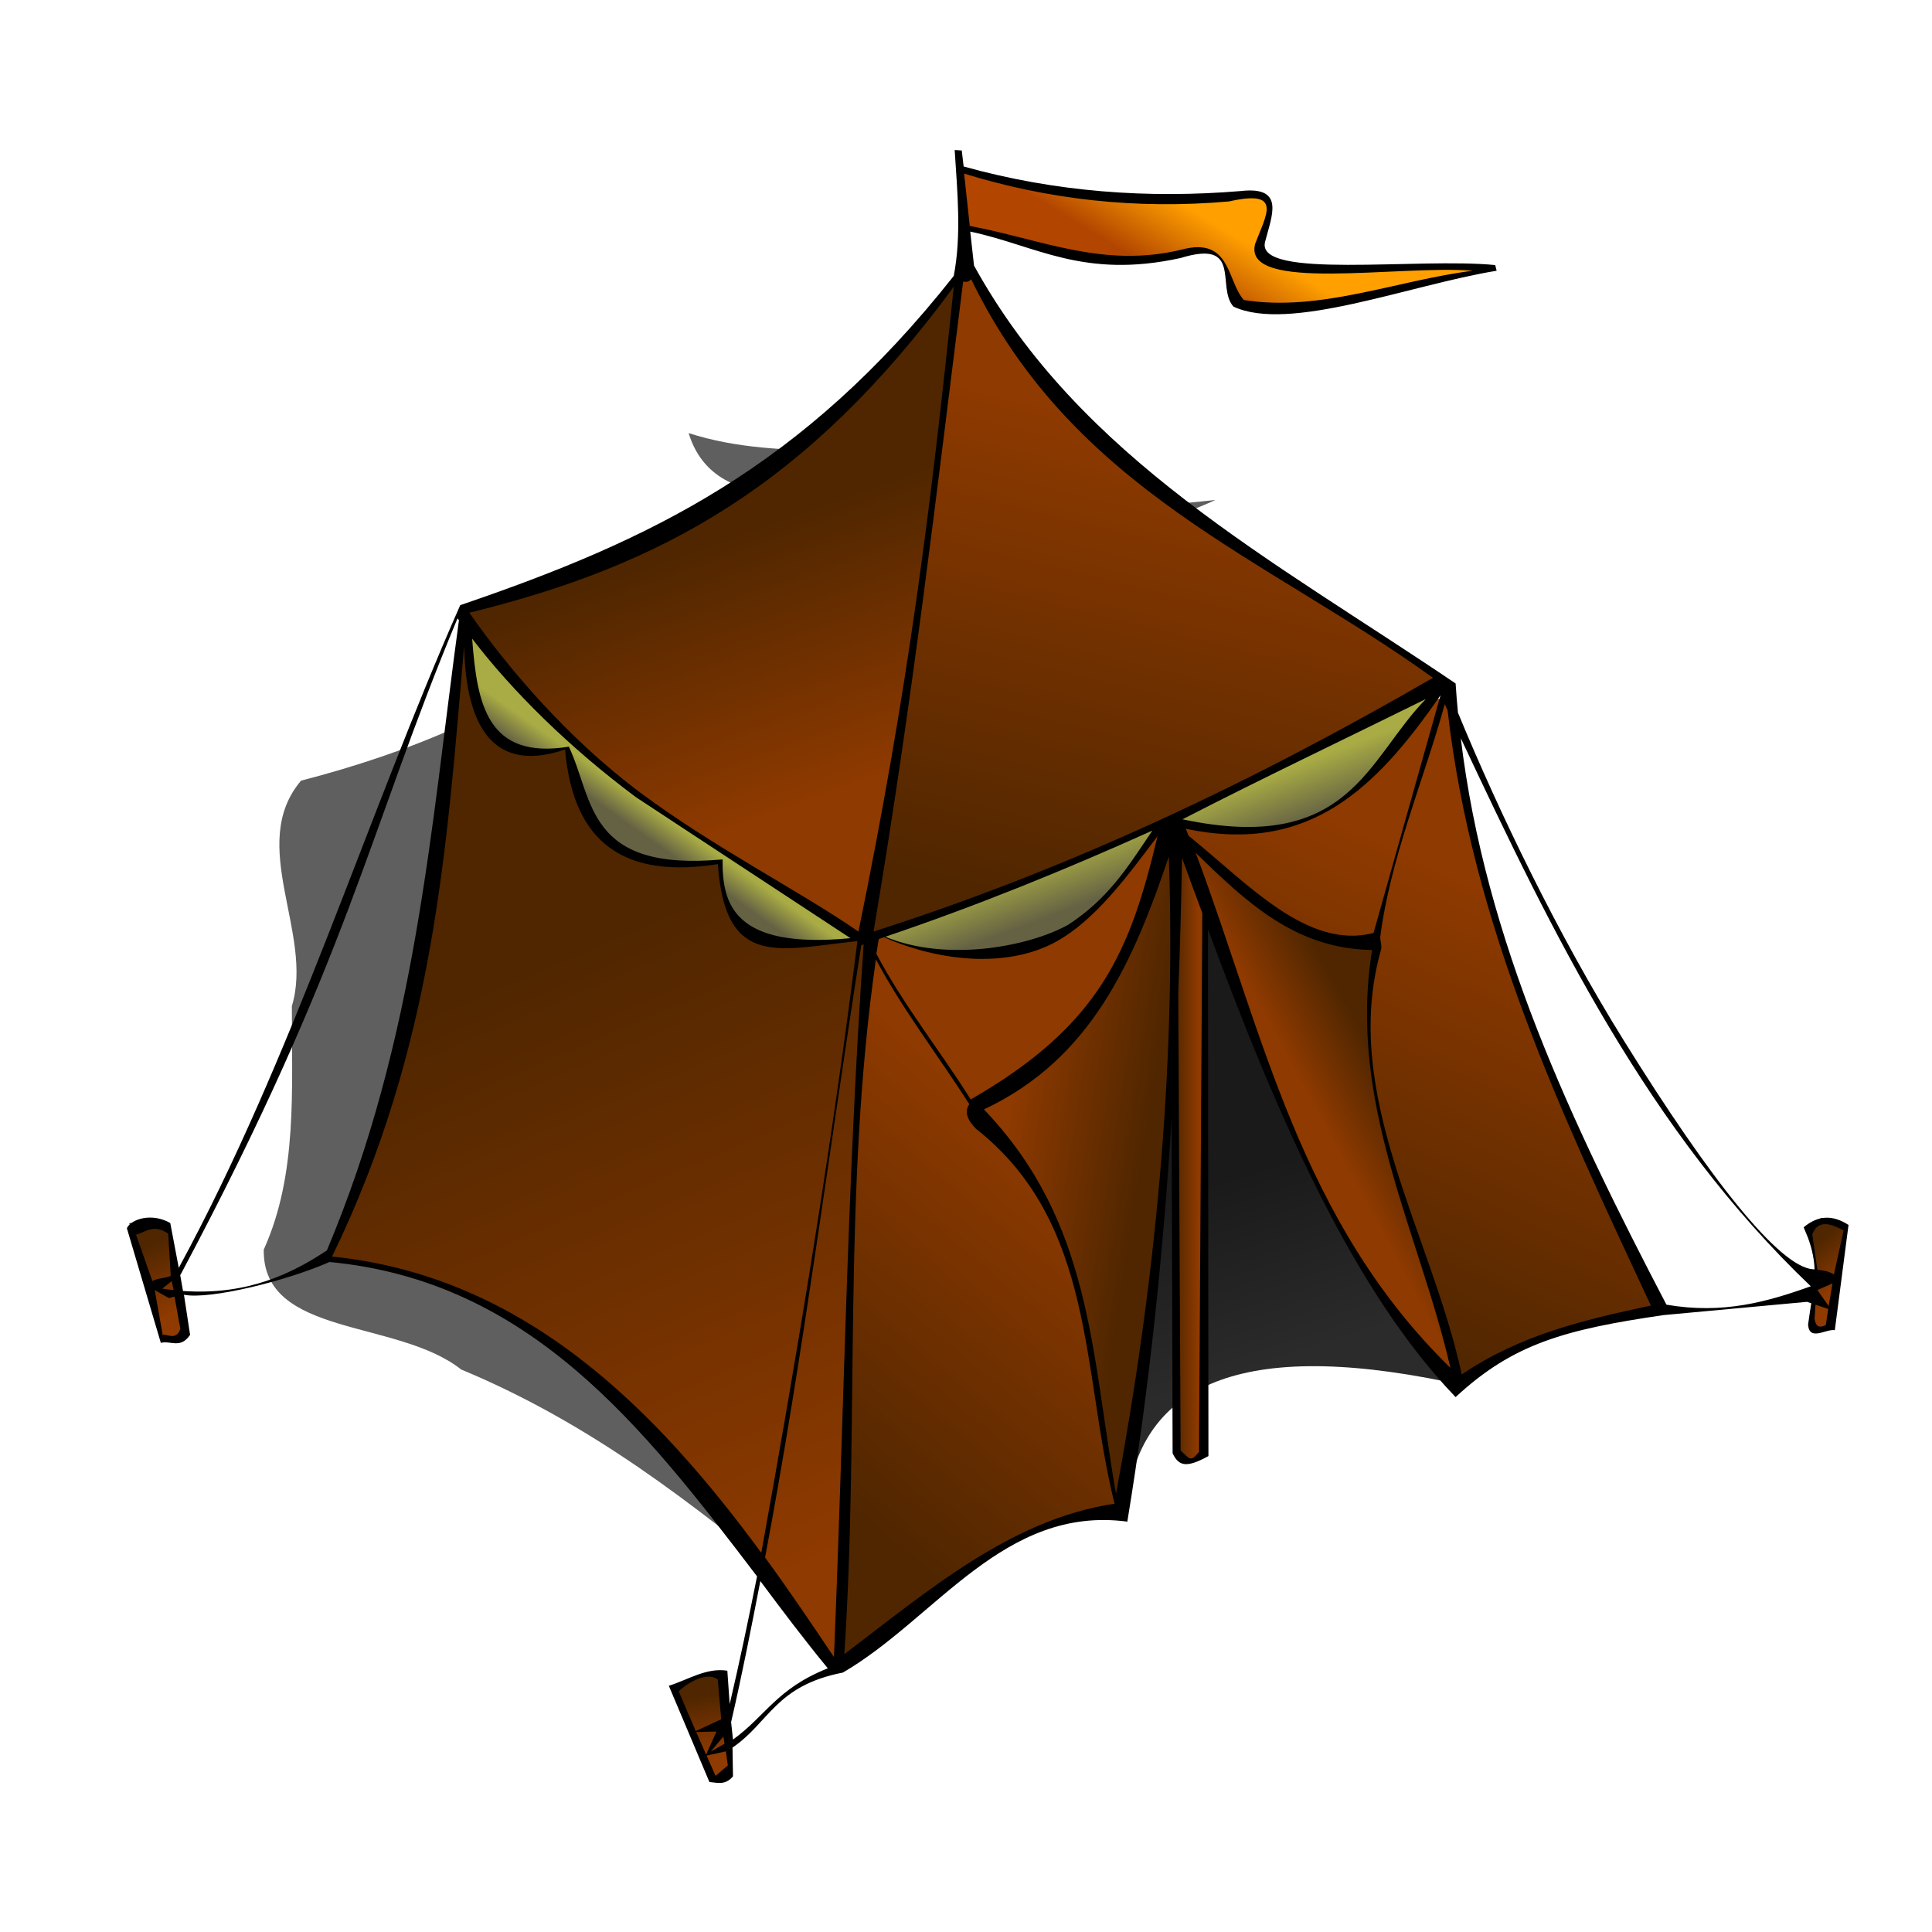 <?xml version="1.0" encoding="UTF-8" standalone="no"?>
<!-- Created with Inkscape (http://www.inkscape.org/) -->

<svg
   xmlns:dc="http://purl.org/dc/elements/1.1/"
   xmlns:cc="http://creativecommons.org/ns#"
   xmlns:rdf="http://www.w3.org/1999/02/22-rdf-syntax-ns#"
   xmlns:svg="http://www.w3.org/2000/svg"
   xmlns="http://www.w3.org/2000/svg"
   xmlns:xlink="http://www.w3.org/1999/xlink"
   xmlns:sodipodi="http://sodipodi.sourceforge.net/DTD/sodipodi-0.dtd"
   xmlns:inkscape="http://www.inkscape.org/namespaces/inkscape"
   width="128"
   height="128"
   id="svg2"
   sodipodi:version="0.32"
   inkscape:version="0.47 r22583"
   version="1.0"
   sodipodi:docname="tent2.svg"
   inkscape:output_extension="org.inkscape.output.svg.inkscape">
  <defs
     id="defs4">
    <linearGradient
       id="linearGradient3635">
      <stop
         style="stop-color:#b24600;stop-opacity:1;"
         offset="0"
         id="stop3637" />
      <stop
         style="stop-color:#ffa000;stop-opacity:1;"
         offset="1"
         id="stop3639" />
    </linearGradient>
    <inkscape:perspective
       sodipodi:type="inkscape:persp3d"
       inkscape:vp_x="0 : 64 : 1"
       inkscape:vp_y="0 : 1000 : 0"
       inkscape:vp_z="128 : 64 : 1"
       inkscape:persp3d-origin="64 : 42.666667 : 1"
       id="perspective57" />
    <linearGradient
       id="linearGradient3203">
      <stop
         style="stop-color:#00cf6f;stop-opacity:1;"
         offset="0"
         id="stop3205" />
      <stop
         style="stop-color:#79ff4c;stop-opacity:1;"
         offset="1"
         id="stop3207" />
    </linearGradient>
    <linearGradient
       id="linearGradient3167">
      <stop
         style="stop-color:#656244;stop-opacity:1;"
         offset="0"
         id="stop3169" />
      <stop
         style="stop-color:#a9ac44;stop-opacity:1;"
         offset="1"
         id="stop3171" />
    </linearGradient>
    <linearGradient
       id="linearGradient2320">
      <stop
         style="stop-color:#4f2600;stop-opacity:1;"
         offset="0"
         id="stop2322" />
      <stop
         style="stop-color:#8f3a00;stop-opacity:1;"
         offset="1"
         id="stop2324" />
    </linearGradient>
    <linearGradient
       inkscape:collect="always"
       xlink:href="#linearGradient2320"
       id="linearGradient2474"
       x1="9.514"
       y1="82.595"
       x2="11.589"
       y2="87.005"
       gradientUnits="userSpaceOnUse" />
    <linearGradient
       inkscape:collect="always"
       xlink:href="#linearGradient2320"
       id="linearGradient2478"
       x1="46.486"
       y1="112.303"
       x2="47.222"
       y2="116.281"
       gradientUnits="userSpaceOnUse" />
    <linearGradient
       inkscape:collect="always"
       xlink:href="#linearGradient2320"
       id="linearGradient2482"
       x1="77.751"
       y1="76.411"
       x2="79.395"
       y2="76.411"
       gradientUnits="userSpaceOnUse" />
    <linearGradient
       inkscape:collect="always"
       xlink:href="#linearGradient2320"
       id="linearGradient2486"
       x1="120.303"
       y1="82.378"
       x2="122.292"
       y2="84.8"
       gradientUnits="userSpaceOnUse" />
    <linearGradient
       id="linearGradient3108">
      <stop
         id="stop3110"
         offset="0"
         style="stop-color:#4623ff;stop-opacity:1;" />
      <stop
         id="stop3112"
         offset="1"
         style="stop-color:#009fff;stop-opacity:1;" />
    </linearGradient>
    <linearGradient
       inkscape:collect="always"
       xlink:href="#linearGradient3635"
       id="linearGradient2586"
       x1="75.66"
       y1="17.382"
       x2="78.135"
       y2="13.316"
       gradientUnits="userSpaceOnUse" />
    <linearGradient
       inkscape:collect="always"
       xlink:href="#linearGradient2320"
       id="linearGradient3173"
       x1="62.097"
       y1="58.638"
       x2="69.881"
       y2="26.465"
       gradientUnits="userSpaceOnUse" />
    <linearGradient
       inkscape:collect="always"
       xlink:href="#linearGradient2320"
       id="linearGradient3177"
       x1="50.381"
       y1="34.574"
       x2="56.657"
       y2="52.251"
       gradientUnits="userSpaceOnUse" />
    <linearGradient
       inkscape:collect="always"
       xlink:href="#linearGradient2320"
       id="linearGradient3183"
       x1="35.886"
       y1="63.211"
       x2="53.475"
       y2="104.4"
       gradientUnits="userSpaceOnUse" />
    <linearGradient
       inkscape:collect="always"
       xlink:href="#linearGradient2320"
       id="linearGradient3187"
       x1="59.839"
       y1="103.34"
       x2="77.251"
       y2="82.392"
       gradientUnits="userSpaceOnUse" />
    <linearGradient
       inkscape:collect="always"
       xlink:href="#linearGradient2320"
       id="linearGradient3191"
       x1="76"
       y1="75.5"
       x2="66.688"
       y2="74.062"
       gradientUnits="userSpaceOnUse" />
    <linearGradient
       inkscape:collect="always"
       xlink:href="#linearGradient2320"
       id="linearGradient3195"
       x1="89.375"
       y1="66.656"
       x2="84.75"
       y2="69.156"
       gradientUnits="userSpaceOnUse" />
    <linearGradient
       inkscape:collect="always"
       xlink:href="#linearGradient2320"
       id="linearGradient3199"
       x1="91.062"
       y1="88.875"
       x2="104"
       y2="61.062"
       gradientUnits="userSpaceOnUse" />
    <linearGradient
       inkscape:collect="always"
       xlink:href="#linearGradient3167"
       id="linearGradient3209"
       x1="42.292"
       y1="55.092"
       x2="43.33"
       y2="53.622"
       gradientUnits="userSpaceOnUse" />
    <linearGradient
       inkscape:collect="always"
       xlink:href="#linearGradient3167"
       id="linearGradient3213"
       x1="75.589"
       y1="58.465"
       x2="74.292"
       y2="55.005"
       gradientUnits="userSpaceOnUse" />
    <linearGradient
       id="linearGradient3415">
      <stop
         id="stop3417"
         offset="0"
         style="stop-color:#1a1a1a;stop-opacity:1;" />
      <stop
         id="stop3419"
         offset="1"
         style="stop-color:#2b2b2b;stop-opacity:1;" />
    </linearGradient>
    <linearGradient
       inkscape:collect="always"
       xlink:href="#linearGradient3415"
       id="linearGradient3409"
       x1="79.972"
       y1="78.421"
       x2="83.905"
       y2="90.53"
       gradientUnits="userSpaceOnUse" />
    <filter
       inkscape:collect="always"
       id="filter3460">
      <feGaussianBlur
         inkscape:collect="always"
         stdDeviation="2.041"
         id="feGaussianBlur3462" />
    </filter>
  </defs>
  <sodipodi:namedview
     id="base"
     pagecolor="#ffffff"
     bordercolor="#666666"
     borderopacity="1.0"
     gridtolerance="10000"
     guidetolerance="10"
     objecttolerance="10"
     inkscape:pageopacity="0.0"
     inkscape:pageshadow="2"
     inkscape:zoom="4"
     inkscape:cx="66.109222"
     inkscape:cy="75.085015"
     inkscape:document-units="px"
     inkscape:current-layer="layer2"
     showgrid="false"
     width="744.09px"
     inkscape:window-width="1024"
     inkscape:window-height="746"
     inkscape:window-x="0"
     inkscape:window-y="0"
     showguides="true"
     inkscape:guide-bbox="true"
     inkscape:window-maximized="0" />
  <g
     inkscape:groupmode="layer"
     id="layer2"
     inkscape:label="colors">
    <path
       style="fill:#000000;fill-opacity:0.627;fill-rule:evenodd;stroke:none;stroke-width:1px;stroke-linecap:butt;stroke-linejoin:miter;stroke-opacity:1;filter:url(#filter3460)"
       d="M 45.622,28.693 C 47.733,35.559 57.988,31.306 63.336,33.756 C 69.164,36.362 75.857,35.304 80.525,33.125 C 75.487,33.664 69.026,34.315 64.761,30.383 C 59.041,29.163 51.936,30.737 45.622,28.693 z M 47.828,34.113 C 45.925,35.754 48.45,42.093 47.09,36.619 C 43.355,35.221 42.471,41.764 38.969,42.885 C 33.905,47.067 27.14,49.86 19.943,51.721 C 16.358,55.969 20.807,61.837 19.336,66.657 C 19.32,72.123 19.732,77.804 17.474,82.789 C 17.386,88.594 26.321,87.377 30.552,90.732 C 39.224,94.336 45.973,99.7 52.65,105.141 C 59.582,107.759 61.622,98.662 68.39,99.058 C 78.393,84.316 66.393,55.286 75.27,94.32 C 84.263,70.076 56.877,62.484 92.383,90.078 C 95.688,88.286 105.464,88.357 103.629,84.226 C 99.713,78.794 94.328,73.914 91.115,68.23 C 82.791,49.528 76.258,52.589 59.35,43.094 C 55.056,40.475 51.268,37.378 47.828,34.113 z M 47.949,47.268 C 48.902,67.253 48.897,67.253 47.949,47.268 z M 71.246,95.628 C 71.684,96.504 71.805,96.747 71.246,95.628 z"
       id="path3215"
       sodipodi:nodetypes="cccccccccccccccccccccccc" />
    <path
       style="fill:url(#linearGradient3409);fill-rule:evenodd;stroke:none;stroke-width:1px;stroke-linecap:butt;stroke-linejoin:miter;stroke-opacity:1"
       d="M 74.609,99.869 C 75.424,92.042 81.714,88.623 95.891,91.552 L 78.768,55.47 C 78.768,55.47 69.717,99.012 70.206,99.012 C 70.695,99.012 74.609,100.113 74.609,99.869 z"
       id="path3407"
       sodipodi:nodetypes="cccsc" />
    <path
       style="fill:url(#linearGradient2474);fill-rule:evenodd;stroke:none;stroke-width:1px;stroke-linecap:butt;stroke-linejoin:miter;stroke-opacity:1;fill-opacity:1"
       d="M 8.562,81.038 L 10.292,86.659 L 10.897,88.908 L 11.503,88.822 L 12.454,88.13 L 11.157,81.297 L 9.859,80.951 L 8.562,81.038 z"
       id="path2472" />
    <path
       style="fill:url(#linearGradient2478);fill-rule:evenodd;stroke:none;stroke-width:1px;stroke-linecap:butt;stroke-linejoin:miter;stroke-opacity:1"
       d="M 44.627,111.741 L 46.789,110.876 L 47.741,110.789 L 48.346,117.276 L 47.395,117.795 L 45.838,114.941 L 44.627,111.741 z"
       id="path2476" />
    <path
       style="fill:url(#linearGradient2482);fill-rule:evenodd;stroke:none;stroke-width:1px;stroke-linecap:butt;stroke-linejoin:miter;stroke-opacity:1"
       d="M 77.838,56.822 L 77.751,60.714 L 77.924,75.243 L 77.838,95.914 L 78.703,96.951 L 80,96.432 L 79.741,70.832 L 80,60.541 L 78.443,55.87 L 77.838,56.822 z"
       id="path2480" />
    <path
       style="fill:url(#linearGradient2486);fill-rule:evenodd;stroke:none;stroke-width:1px;stroke-linecap:butt;stroke-linejoin:miter;stroke-opacity:1"
       d="M 120.043,87.957 L 120.216,86.314 L 120.389,84.584 L 119.784,81.297 L 120.649,80.692 L 122.292,81.297 L 121.859,83.978 L 121.341,87.957 L 120.562,88.043 L 120.043,87.957 z"
       id="path2484"
       sodipodi:nodetypes="cccccccccc" />
    <path
       style="fill:url(#linearGradient2586);fill-opacity:1;fill-rule:evenodd;stroke:none"
       d="m 63.551,11.062 3.447,1.061 8.485,0.972 5.127,0 2.74,-0.354 0.884,0.972 -0.707,2.74 0.177,0.53 1.503,0.53 5.038,0.354 8.485,-0.177 -4.773,1.326 -7.159,1.237 -2.298,0.265 -2.828,-0.619 -0.442,-2.033 C 81.005,16.902 80.355,16.788 79.726,16.631 l -3.27,0.354 -3.801,0.177 -4.154,-0.972 -4.596,-1.061 -0.354,-4.066 z"
       id="Flag"
       sodipodi:nodetypes="cccccccccccccccccccccc" />
    <path
       style="fill:url(#linearGradient3173);fill-rule:evenodd;stroke:none;stroke-width:1px;stroke-linecap:butt;stroke-linejoin:miter;stroke-opacity:1;fill-opacity:1.0"
       d="M 57.188,62.062 L 61.75,60.812 L 76.75,54.75 L 88.188,49.188 L 95.938,45.375 L 94.938,44.5 L 88.875,40.562 L 80.25,35.062 L 71.188,27.562 L 64.5,18.062 L 63.562,18.375 L 63.438,21.062 L 61.938,31.938 L 60.312,45.125 L 58.25,57.25 L 57.188,62.062 z"
       id="path2588" />
    <path
       style="fill:url(#linearGradient3177);fill-rule:evenodd;stroke:none;stroke-width:1px;stroke-linecap:butt;stroke-linejoin:miter;stroke-opacity:1;fill-opacity:1.0"
       d="M 30.848,40.054 L 36.946,38.551 L 46.492,34.308 L 52.679,29.889 L 56.834,26.088 L 63.463,18.664 L 63.374,20.255 L 62.225,30.508 L 60.281,43.678 L 57.364,61.974 L 55.508,61.002 L 50.028,57.466 L 46.227,55.256 L 43.841,53.577 L 38.272,49.423 L 32.704,43.236 L 31.201,41.733 L 30.848,40.054 z"
       id="path3175" />
    <path
       style="fill:url(#linearGradient3183);fill-rule:evenodd;stroke:none;stroke-width:1px;stroke-linecap:butt;stroke-linejoin:miter;stroke-opacity:1;fill-opacity:1.0"
       d="M 21.655,83.452 L 22.804,81.154 L 26.163,71.697 L 29.875,51.898 L 30.582,41.645 L 31.378,45.092 L 31.997,47.301 L 33.146,48.981 L 34.913,49.865 L 37.653,49.6 L 38.714,53.223 L 40.305,55.433 L 42.073,56.759 L 43.841,56.936 L 45.432,57.289 L 47.73,57.113 L 47.995,59.145 L 48.879,61.09 L 50.293,62.062 L 53.563,62.416 L 57.276,62.239 L 57.629,63.653 L 56.745,73.818 L 56.215,93.882 L 55.596,110.411 L 50.735,104.224 L 43.487,95.12 L 38.095,89.993 L 33.057,86.634 L 26.163,84.071 L 21.655,83.452 z"
       id="path3181" />
    <path
       style="fill:url(#linearGradient3187);fill-rule:evenodd;stroke:none;stroke-width:1px;stroke-linecap:butt;stroke-linejoin:miter;stroke-opacity:1;fill-opacity:1.0"
       d="M 55.596,109.88 L 56.569,80.359 L 56.745,72.315 L 57.983,61.886 C 64.84,59.875 70.942,57.109 77.251,54.549 L 76.544,57.643 L 73.451,65.067 L 68.855,70.371 L 64.789,73.022 L 64.965,74.26 L 67.794,77 L 70.269,81.773 L 71.771,86.723 L 72.92,93.529 L 73.664,98.213 L 74.246,100.334 L 70.799,100.423 L 65.407,103.163 L 59.751,106.964 L 56.127,110.234 L 55.596,109.88 z"
       id="path3185"
       sodipodi:nodetypes="ccccccccccccccccccccc" />
    <path
       style="fill:url(#linearGradient3191);fill-rule:evenodd;stroke:none;stroke-width:1px;stroke-linecap:butt;stroke-linejoin:miter;stroke-opacity:1;fill-opacity:1.0"
       d="M 64.938,73.5 L 66.438,75.438 L 68.875,78.938 L 69.938,81.375 L 71.375,85.125 L 72,88.062 L 72.75,93.25 L 73.188,95.812 L 73.688,98.188 L 73.938,99.5 L 75.812,89.875 L 76.875,81.25 L 77.562,71.562 L 77.938,61.188 L 77.688,55.062 L 76.812,56.312 L 75,62.188 L 71.375,68.062 L 67.062,71.625 L 64.562,73.125 L 64.938,73.5 z"
       id="path3189" />
    <path
       style="fill:url(#linearGradient3195);fill-rule:evenodd;stroke:none;stroke-width:1px;stroke-linecap:butt;stroke-linejoin:miter;stroke-opacity:1;fill-opacity:1.0"
       d="M 78.125,55.125 L 81.188,63.688 L 84,70.938 L 86.25,76.125 L 87.812,79.625 L 90.75,84.375 L 95.375,90.562 L 96.438,91.688 L 95.938,88.312 L 92.125,76.625 L 91.25,73.062 L 90.875,70.375 L 90.562,67.688 L 91.188,63.312 L 91.312,62.562 L 89.438,62.375 L 85.375,61.062 L 80.562,57.125 L 78.125,55.125 z"
       id="path3193" />
    <path
       style="fill:url(#linearGradient3199);fill-rule:evenodd;stroke:none;stroke-width:1px;stroke-linecap:butt;stroke-linejoin:miter;stroke-opacity:1;fill-opacity:1.0"
       d="M 97,91.562 L 98.688,90.188 L 102.812,88.375 L 110.062,86.812 L 105.062,76.625 L 100.312,64.812 L 97.375,55.125 L 96.25,46.562 L 93.75,45.875 L 87.875,49.062 L 81.938,52.125 L 77.688,54.438 L 78,55.375 L 79.562,56.438 L 82.312,59.062 L 85.125,60.875 L 87,61.875 L 89.438,62.5 L 91.438,62.625 L 90.938,64.188 L 90.625,67.062 L 90.875,70.875 L 91.625,74.75 L 92.688,78.625 L 95.75,87.75 L 96.438,92.062 L 97,91.562 z"
       id="path3197" />
    <path
       style="fill:url(#linearGradient3209);fill-rule:evenodd;stroke:none;stroke-width:1px;stroke-linecap:butt;stroke-linejoin:miter;stroke-opacity:1;fill-opacity:1.0"
       d="M 30.812,41.688 L 31.25,46.312 L 32.562,48.75 L 34.875,49.75 L 37.625,49.625 L 38.562,52.625 L 40.125,55.625 L 42.438,56.938 L 44.562,57.312 L 47.812,57.062 L 47.812,58.562 L 48.688,60.812 L 50.688,62.312 L 53.25,62.438 L 57.125,62.312 L 50.812,58.125 L 44.25,54.062 L 38.562,49.688 L 32,42.312 L 30.812,41.688 z"
       id="path3201" />
    <path
       style="fill:url(#linearGradient3213);fill-rule:evenodd;stroke:none;stroke-width:1px;stroke-linecap:butt;stroke-linejoin:miter;stroke-opacity:1;fill-opacity:1.0"
       d="M 58.292,62.011 L 60.714,62.789 L 65.903,63.308 L 69.016,62.097 L 70.746,61.405 L 72.735,60.108 L 76.886,54.832 L 78.53,54.659 L 81.643,55.178 L 84.584,54.919 L 86.659,54.314 L 89.427,52.67 L 93.405,48.432 L 95.308,45.492 L 88.822,48.605 L 80.692,52.93 L 77.146,54.314 L 73.686,56.043 L 62.616,60.541 L 59.157,61.665 L 58.292,62.011 z"
       id="path3211" />
  </g>
  <g
     inkscape:label="outline"
     inkscape:groupmode="layer"
     id="layer1">
    <path
       style="fill:#000000;fill-opacity:1;fill-rule:evenodd;stroke:none;stroke-width:1px;stroke-linecap:butt;stroke-linejoin:miter;stroke-opacity:1"
       d="M 63.25,9.938 C 63.424,12.694 63.711,15.596 63.188,18.281 C 53.135,31.013 43.077,35.8 30.491,40.094 C 24.243,54.239 19.446,69.992 11.844,84 L 11.281,81.031 C 10.065,80.323 8.675,80.767 8.406,81.375 L 10.656,88.969 C 11.302,88.794 11.948,89.391 12.594,88.438 L 12.188,85.781 C 13.933,86.124 19.075,84.831 21.829,83.611 C 35.073,84.863 42.562,94.454 50.156,104.438 C 49.595,107.267 49.002,110.093 48.344,112.906 L 48.188,110.688 C 46.804,110.471 45.593,111.285 44.312,111.688 L 47,118.062 C 47.521,118.104 48.042,118.302 48.562,117.688 L 48.531,115.781 C 50.969,114.125 51.367,111.685 55.844,110.812 C 62.017,107.215 66.507,99.726 74.688,100.812 C 76.148,91.956 77.063,83.032 77.625,74.094 L 77.688,96.281 C 78.099,97.156 78.623,97.259 80.062,96.469 L 80.031,61.562 C 84.652,74.056 89.672,85.528 96.438,92.562 C 100.246,89.026 103.669,88.085 110.219,87.128 L 119.719,86.25 L 120,86.344 C 119.955,86.611 119.827,87.486 119.789,87.762 C 119.881,88.881 120.955,88.037 121.562,88.125 L 122.469,81.156 C 121.409,80.468 120.442,80.518 119.497,81.312 L 119.781,82 C 120.065,82.768 120.2,83.456 120.219,84.094 C 120.188,84.091 120.156,84.096 120.125,84.094 C 117.892,83.944 113.327,78.186 107.562,68.906 C 103.243,61.953 99.365,53.936 96.594,47.219 C 96.534,46.58 96.478,45.927 96.438,45.281 C 84.29,37.053 71.596,30.422 64.531,17.594 L 64.281,15.344 C 68.625,16.257 71.754,18.513 78.219,17.094 C 82.355,15.821 80.56,19.034 81.719,20.312 C 85.391,22.044 93.41,18.873 99.156,17.938 L 99.062,17.562 C 93.979,17.052 83.181,18.542 83.812,16.031 C 84.246,14.328 85.18,12.323 82.219,12.656 C 76.089,13.164 69.973,12.737 63.844,11.031 L 63.719,9.969 L 63.25,9.938 z M 63.875,11.5 C 69.402,13.205 75.233,13.897 81.438,13.344 C 85.036,12.528 83.868,14.25 83.156,16.156 C 82.29,19.425 92.688,17.539 97.562,17.938 C 92.514,18.58 87.455,20.681 82.406,19.875 C 81.281,18.615 81.551,15.678 78.312,16.531 C 73.108,17.806 68.977,15.848 64.25,14.969 L 63.875,11.5 z M 64.344,18.5 C 71.135,32.542 83.883,36.941 94.938,44.906 C 82.971,51.831 70.874,57.562 57.875,61.719 C 60.526,45.975 62.04,32.672 63.812,18.656 C 64.017,18.703 64.207,18.656 64.344,18.5 z M 63.188,19 C 61.668,33.678 60.171,45.615 56.875,61.719 C 52.975,59.023 47.273,56.133 42.406,52.5 C 37.571,48.891 33.611,44.208 31.094,40.594 C 43.829,37.473 53.481,32.206 63.188,19 z M 30.312,40.969 C 30.342,41.011 30.377,41.052 30.406,41.094 C 28.514,54.953 27.605,68.704 21.656,82.844 C 19.376,84.35 16.434,85.833 12.125,85.531 L 11.938,84.469 L 11.969,84.438 C 23.109,63.518 24.364,55.216 30.312,40.969 z M 31.281,42.312 C 33.92,45.771 37.71,49.517 42.125,52.812 L 56.344,62.156 C 48.615,62.902 47.83,59.895 47.875,56.938 C 38.83,57.771 39.349,52.979 37.688,49.469 C 32.248,50.352 31.609,46.619 31.281,42.312 z M 30.75,42.781 C 30.841,47.391 32.225,51.426 37.438,49.656 C 37.975,55.972 41.486,58.215 47.562,57.25 C 48.04,64.292 51.739,62.863 56.805,62.351 C 55.154,75.612 52.858,89.495 50.438,102.875 C 43.442,93.374 34.788,84.551 22,83.25 C 28.745,69.371 29.592,56.31 30.75,42.781 z M 95.438,46.062 L 91,61.812 C 86.606,62.945 82.66,58.521 78.75,55.375 C 78.689,55.219 78.624,55.062 78.562,54.906 C 86.725,56.635 91.168,52.232 95.438,46.062 z M 94.469,46.312 C 90.581,50.267 89.439,56.633 78.344,54.281 C 83.556,51.601 89.111,48.957 94.469,46.312 z M 95.719,46.656 C 95.782,46.791 95.843,46.927 95.906,47.062 C 97.537,61.316 103.435,73.77 109.375,86.5 C 104.896,87.446 100.691,88.454 96.844,91.062 C 94.822,81.677 88.774,72.501 91.5,62.906 C 91.561,62.691 91.468,62.392 91.438,62.125 C 92.106,56.86 94.287,51.812 95.719,46.656 z M 96.781,48.906 C 102.836,61.801 109.203,74.959 119.969,85.219 C 117.065,86.26 114.138,87.083 110.406,86.438 C 104.09,74.336 98.391,62.324 96.781,48.906 z M 76.344,55.031 C 74.676,57.515 73.422,59.543 70.75,61.281 C 68.083,62.744 62.673,63.738 58.656,62.062 C 64.683,60.025 70.556,57.639 76.344,55.031 z M 76.688,55.406 C 74.872,63.041 72.893,67.912 64.312,72.844 C 62.308,69.634 59.821,66.544 58.062,63.188 C 58.11,62.863 58.168,62.543 58.219,62.219 C 58.334,62.18 58.447,62.133 58.562,62.094 C 62.727,63.909 67.047,63.991 69.938,62.406 C 72.556,60.97 74.636,58.117 76.688,55.406 z M 79.219,56.5 C 82.568,59.768 85.837,62.87 90.906,62.938 C 89.265,73.079 94.009,81.566 96.094,90.625 C 86.138,80.906 83.659,68.364 79.219,56.5 z M 77.438,56.75 C 77.936,71.002 76.493,85.256 73.938,98.969 C 72.278,89.458 72.314,80.955 65.188,73.5 C 72.317,70.16 75.098,63.667 77.438,56.75 z M 78.312,56.844 C 78.752,58.073 79.211,59.285 79.656,60.5 L 79.438,96.188 C 78.905,96.847 78.854,96.717 78.219,96.094 L 78.062,65.812 C 78.18,62.825 78.259,59.834 78.312,56.844 z M 57.219,62.562 C 56.118,78.3 55.913,94.014 55.25,109.781 C 53.787,107.606 52.293,105.383 50.688,103.188 C 53.241,89.674 54.929,76.139 57.062,62.625 C 57.116,62.608 57.165,62.58 57.219,62.562 z M 58.031,63.562 C 59.826,66.929 62.16,69.925 64.219,73.156 C 63.881,73.637 64.072,74.185 64.656,74.781 C 72.599,81.029 71.651,90.883 73.844,99.625 C 67.009,100.635 61.454,105.416 55.938,109.594 C 56.948,94.391 55.801,79.126 58.031,63.562 z M 11.146,81.733 L 11.312,84.531 C 10.908,84.71 10.43,84.67 10.094,84.875 L 9.015,81.808 C 9.663,81.617 10.178,81.071 11.146,81.733 z M 120.068,81.791 C 120.515,80.561 121.699,81.311 122.146,81.52 L 121.5,84.438 C 121.189,84.228 120.809,84.169 120.406,84.125 L 120.068,81.791 z M 11.375,84.875 L 11.5,85.469 C 11.251,85.442 11.008,85.414 10.75,85.375 L 11.375,84.875 z M 121.406,85.031 L 121.156,86.531 L 120.406,85.469 L 121.406,85.031 z M 10.25,85.469 L 11.188,86 L 11.562,85.906 L 11.949,88.041 C 11.689,88.849 11.039,88.361 10.779,88.442 L 10.25,85.469 z M 120.281,86.438 L 121.125,86.719 L 120.969,87.781 C 120.446,88.055 120.284,87.788 120.219,87.375 L 120.281,86.438 z M 50.375,104.75 C 51.842,106.723 53.32,108.676 54.844,110.531 C 51.444,111.882 50.73,113.694 48.562,115.25 L 48.438,114.094 C 49.16,110.981 49.77,107.863 50.375,104.75 z M 47.555,111.274 L 47.781,113.906 L 46.094,114.688 L 44.969,112.062 C 45.24,111.742 46.722,110.641 47.555,111.274 z M 47.469,114.719 L 46.781,116.25 L 46.125,114.75 L 47.469,114.719 z M 47.926,115.046 L 48,115.531 L 47.089,116.045 L 47.926,115.046 z M 48.094,116.031 L 48.219,116.969 L 47.406,117.656 L 46.812,116.312 L 48.094,116.031 z"
       id="path2308"
       sodipodi:nodetypes="cccccccccccccccccccccccccccccccccssccccccccccccccccccccccccccccsccccccccccccccccccccccccccccccccccscccccccccccccccscccccccccccccccccccccccccccccccccccccccccccccccccccccccccccccccccccccccccccccc" />
  </g>
</svg>
